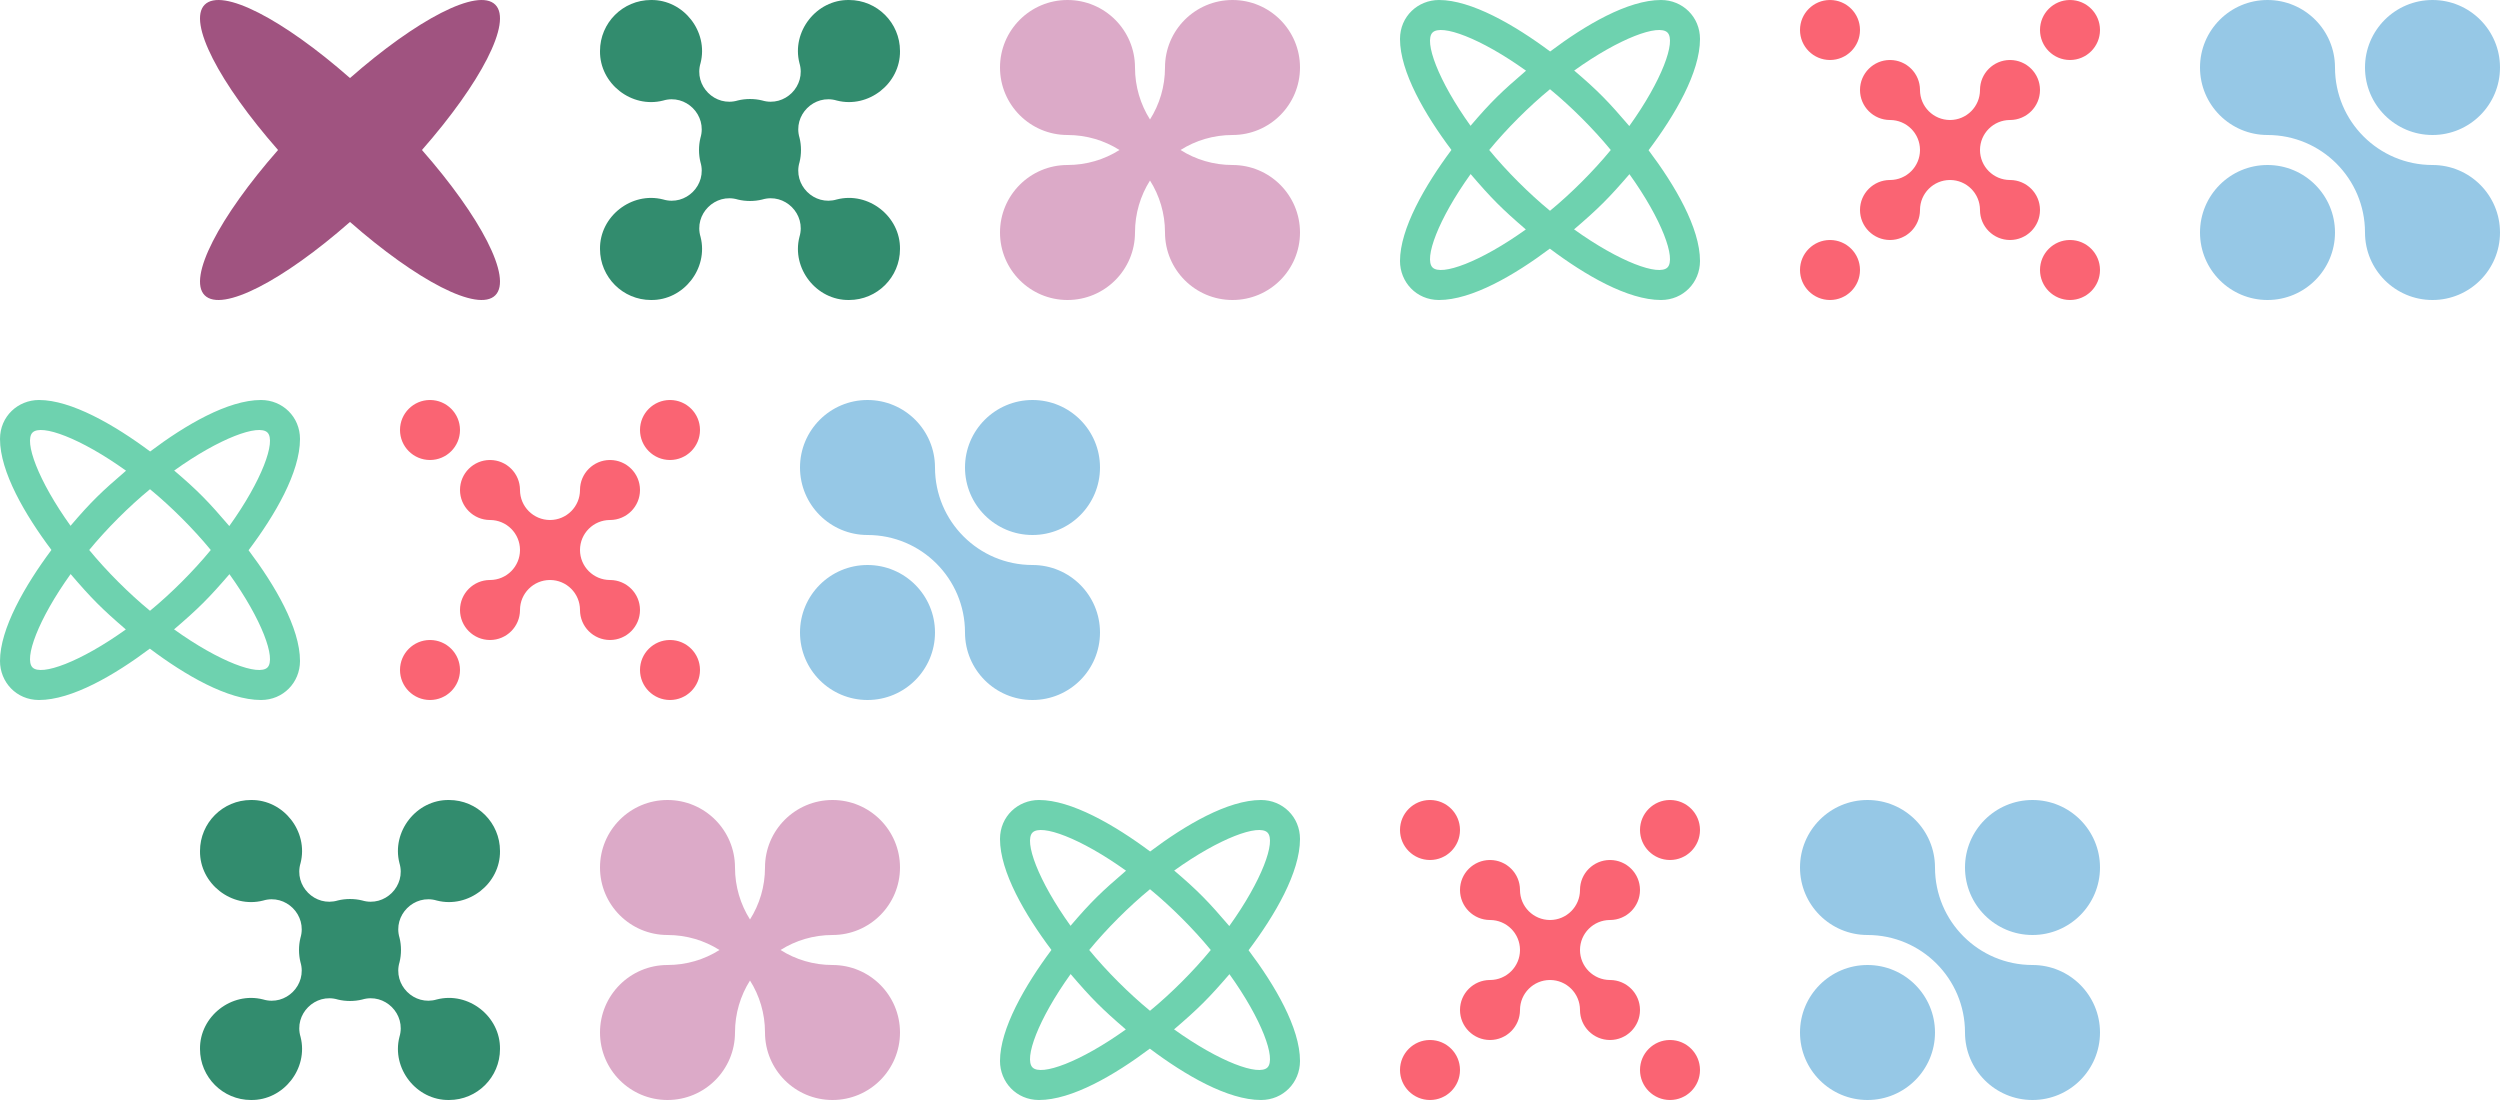 <svg width="600" height="264" viewBox="0 0 600 264" fill="none" xmlns="http://www.w3.org/2000/svg">
<g clip-path="url(#clip0_1142_8099)">
<path d="M101.268 36C115.37 52.064 123.03 66.712 118.871 70.872C114.712 75.031 100.064 67.37 84 53.269C67.936 67.37 53.287 75.031 49.129 70.872C44.97 66.712 52.631 52.064 66.731 36C52.631 19.936 44.97 5.287 49.129 1.129C53.287 -3.03 67.936 4.631 84 18.732C100.064 4.631 114.712 -3.03 118.871 1.129C123.03 5.287 115.37 19.935 101.268 36Z" fill="#A05380"/>
<path d="M215.999 59.759C215.999 66.52 210.52 71.999 203.759 71.999C195.94 72.107 189.936 64.418 191.865 56.865C193.519 51.403 188.359 46.24 182.897 47.896C181.054 48.352 178.949 48.352 177.106 47.896C171.643 46.243 166.484 51.405 168.137 56.865C170.062 64.418 164.064 72.109 156.243 71.999C149.483 71.999 144.001 66.517 144.001 59.759C143.893 51.938 151.582 45.936 159.135 47.863C164.597 49.516 169.757 44.354 168.104 38.894C167.648 37.051 167.648 34.949 168.104 33.108C169.757 27.646 164.597 22.484 159.135 24.14C151.582 26.064 143.893 20.062 144.001 12.241C144.001 5.483 149.483 0.001 156.241 0.001C164.06 -0.107 170.064 7.582 168.135 15.135C166.481 20.597 171.641 25.759 177.103 24.104C178.946 23.648 181.051 23.648 182.894 24.104C188.357 25.757 193.516 20.595 191.863 15.135C189.938 7.582 195.938 -0.107 203.759 0.001C210.52 0.001 215.999 5.48 215.999 12.241C216.107 20.062 208.418 26.064 200.865 24.137C195.403 22.484 190.243 27.646 191.896 33.106C192.352 34.949 192.352 37.051 191.896 38.892C190.243 44.354 195.403 49.516 200.865 47.86C208.418 45.933 216.107 51.935 215.999 59.757V59.759Z" fill="#328C6E"/>
<path d="M312 55.8C312 64.747 304.747 72 295.8 72C286.853 72 279.6 64.747 279.6 55.8C279.6 51.214 278.28 46.935 276 43.325C273.72 46.935 272.4 51.214 272.4 55.8C272.4 64.747 265.147 72 256.2 72C247.253 72 240 64.747 240 55.8C240 46.853 247.253 39.6 256.2 39.6C260.786 39.6 265.065 38.28 268.675 36C265.065 33.72 260.786 32.4 256.2 32.4C247.253 32.4 240 25.147 240 16.2C240 7.253 247.253 0 256.2 0C265.147 0 272.4 7.253 272.4 16.2C272.4 20.786 273.72 25.065 276 28.675C278.28 25.065 279.6 20.786 279.6 16.2C279.6 7.253 286.853 0 295.8 0C304.747 0 312 7.253 312 16.2C312 25.147 304.747 32.4 295.8 32.4C291.214 32.4 286.935 33.72 283.325 36C286.935 38.28 291.214 39.6 295.8 39.6C304.747 39.6 312 46.853 312 55.8Z" fill="#DCAAC8"/>
<path d="M395.658 36.056C402.028 27.595 408 17.347 408 9.36C408 4.023 403.802 0 398.64 0C390.69 0 380.482 6.003 372.034 12.358C363.462 5.969 353.097 0 345.36 0C340.335 0 336 3.89 336 9.36C336 17.249 341.988 27.507 348.344 35.985C341.96 44.554 336 54.909 336 62.64C336 67.665 339.89 72 345.36 72C353.242 72 363.489 66.023 371.963 59.672C380.42 66.035 390.659 72 398.64 72C403.977 72 408 67.802 408 62.64C408 54.697 402.007 44.5 395.658 36.056ZM400.192 7.808C402.3 9.915 398.851 19.353 391.031 30.249C386.044 24.432 383.625 21.886 377.806 16.93C388.679 9.138 398.088 5.704 400.192 7.808V7.808ZM386.589 36C382.426 41.067 377.066 46.426 372 50.589C366.933 46.426 361.574 41.066 357.411 36C361.574 30.933 366.934 25.574 372 21.411C377.067 25.574 382.426 30.934 386.589 36ZM343.808 7.808C345.915 5.7 355.353 9.149 366.249 16.969C360.432 21.956 357.886 24.375 352.93 30.194C345.138 19.321 341.704 9.912 343.808 7.808ZM343.808 64.192C341.702 62.086 345.144 52.661 352.951 41.776C357.935 47.601 360.402 50.08 366.198 55.067C355.323 62.862 345.912 66.297 343.808 64.192ZM400.192 64.192C398.086 66.298 388.662 62.856 377.776 55.049C383.601 50.065 386.08 47.599 391.067 41.802C398.862 52.677 402.297 62.088 400.192 64.192Z" fill="#6ED2AF"/>
<path d="M439.2 72C443.176 72 446.4 68.776 446.4 64.8C446.4 60.824 443.176 57.6 439.2 57.6C435.224 57.6 432 60.824 432 64.8C432 68.776 435.224 72 439.2 72Z" fill="#FA6473"/>
<path d="M439.2 14.4C443.176 14.4 446.4 11.176 446.4 7.2C446.4 3.224 443.176 0 439.2 0C435.224 0 432 3.224 432 7.2C432 11.176 435.224 14.4 439.2 14.4Z" fill="#FA6473"/>
<path d="M496.8 14.4C500.777 14.4 504 11.176 504 7.2C504 3.224 500.777 0 496.8 0C492.824 0 489.6 3.224 489.6 7.2C489.6 11.176 492.824 14.4 496.8 14.4Z" fill="#FA6473"/>
<path d="M496.8 72C500.777 72 504 68.776 504 64.8C504 60.824 500.777 57.6 496.8 57.6C492.824 57.6 489.6 60.824 489.6 64.8C489.6 68.776 492.824 72 496.8 72Z" fill="#FA6473"/>
<path d="M489.6 50.4C489.6 54.376 486.376 57.6 482.4 57.6C478.423 57.6 475.2 54.376 475.2 50.4C475.2 46.423 471.976 43.2 468 43.2C464.023 43.2 460.8 46.423 460.8 50.4C460.8 54.376 457.576 57.6 453.6 57.6C449.623 57.6 446.4 54.376 446.4 50.4C446.4 46.423 449.623 43.2 453.6 43.2C457.576 43.2 460.8 39.976 460.8 36C460.8 32.023 457.576 28.8 453.6 28.8C449.623 28.8 446.4 25.576 446.4 21.6C446.4 17.623 449.623 14.4 453.6 14.4C457.576 14.4 460.8 17.623 460.8 21.6C460.8 25.576 464.023 28.8 468 28.8C471.976 28.8 475.2 25.576 475.2 21.6C475.2 17.623 478.423 14.4 482.4 14.4C486.376 14.4 489.6 17.623 489.6 21.6C489.6 25.576 486.376 28.8 482.4 28.8C478.423 28.8 475.2 32.023 475.2 36C475.2 39.976 478.423 43.2 482.4 43.2C486.376 43.2 489.6 46.423 489.6 50.4Z" fill="#FA6473"/>
<path d="M544.2 72C553.147 72 560.4 64.747 560.4 55.8C560.4 46.853 553.147 39.6 544.2 39.6C535.253 39.6 528 46.853 528 55.8C528 64.747 535.253 72 544.2 72Z" fill="#96C8E6"/>
<path d="M583.8 32.4C592.747 32.4 600 25.147 600 16.2C600 7.253 592.747 0 583.8 0C574.853 0 567.6 7.253 567.6 16.2C567.6 25.147 574.853 32.4 583.8 32.4Z" fill="#96C8E6"/>
<path d="M600 55.8C600 64.747 592.747 72 583.8 72C574.852 72 567.6 64.747 567.6 55.8C567.6 42.877 557.124 32.4 544.2 32.4C535.253 32.4 528 25.147 528 16.2C528 7.253 535.253 0 544.2 0C553.147 0 560.4 7.253 560.4 16.2C560.4 29.124 570.877 39.6 583.8 39.6C592.747 39.6 600 46.853 600 55.8Z" fill="#96C8E6"/>
<path d="M59.658 132.056C66.028 123.595 72 113.347 72 105.36C72 100.023 67.802 96 62.64 96C54.691 96 44.482 102.003 36.034 108.358C27.462 101.969 17.097 96 9.36 96C4.335 96 0 99.89 0 105.36C0 113.249 5.988 123.507 12.344 131.985C5.96 140.554 0 150.909 0 158.64C0 163.665 3.89 168 9.36 168C17.242 168 27.489 162.023 35.963 155.672C44.42 162.036 54.659 168 62.64 168C67.977 168 72 163.802 72 158.64C72 150.697 66.007 140.5 59.658 132.056ZM64.192 103.808C66.3 105.915 62.851 115.353 55.031 126.249C50.044 120.432 47.625 117.886 41.806 112.93C52.679 105.138 62.088 101.704 64.192 103.808V103.808ZM50.589 132C46.426 137.067 41.066 142.426 36 146.589C30.933 142.426 25.574 137.066 21.411 132C25.574 126.933 30.934 121.574 36 117.411C41.067 121.574 46.426 126.934 50.589 132ZM7.808 103.808C9.915 101.7 19.353 105.149 30.249 112.969C24.432 117.956 21.886 120.375 16.93 126.194C9.138 115.321 5.704 105.912 7.808 103.808ZM7.808 160.192C5.702 158.086 9.144 148.662 16.951 137.776C21.935 143.601 24.401 146.08 30.198 151.067C19.323 158.862 9.912 162.297 7.808 160.192ZM64.192 160.192C62.086 162.298 52.661 158.856 41.776 151.049C47.601 146.065 50.08 143.598 55.067 137.802C62.862 148.677 66.297 158.088 64.192 160.192Z" fill="#6ED2AF"/>
<path d="M103.2 168C107.176 168 110.4 164.777 110.4 160.8C110.4 156.824 107.176 153.6 103.2 153.6C99.224 153.6 96 156.824 96 160.8C96 164.777 99.224 168 103.2 168Z" fill="#FA6473"/>
<path d="M103.2 110.4C107.176 110.4 110.4 107.176 110.4 103.2C110.4 99.224 107.176 96 103.2 96C99.224 96 96 99.224 96 103.2C96 107.176 99.224 110.4 103.2 110.4Z" fill="#FA6473"/>
<path d="M160.8 110.4C164.777 110.4 168 107.176 168 103.2C168 99.224 164.777 96 160.8 96C156.824 96 153.6 99.224 153.6 103.2C153.6 107.176 156.824 110.4 160.8 110.4Z" fill="#FA6473"/>
<path d="M160.8 168C164.777 168 168 164.777 168 160.8C168 156.824 164.777 153.6 160.8 153.6C156.824 153.6 153.6 156.824 153.6 160.8C153.6 164.777 156.824 168 160.8 168Z" fill="#FA6473"/>
<path d="M153.6 146.4C153.6 150.376 150.376 153.6 146.4 153.6C142.423 153.6 139.2 150.376 139.2 146.4C139.2 142.423 135.976 139.2 132 139.2C128.023 139.2 124.8 142.423 124.8 146.4C124.8 150.376 121.576 153.6 117.6 153.6C113.623 153.6 110.4 150.376 110.4 146.4C110.4 142.423 113.623 139.2 117.6 139.2C121.576 139.2 124.8 135.976 124.8 132C124.8 128.023 121.576 124.8 117.6 124.8C113.623 124.8 110.4 121.576 110.4 117.6C110.4 113.623 113.623 110.4 117.6 110.4C121.576 110.4 124.8 113.623 124.8 117.6C124.8 121.576 128.023 124.8 132 124.8C135.976 124.8 139.2 121.576 139.2 117.6C139.2 113.623 142.423 110.4 146.4 110.4C150.376 110.4 153.6 113.623 153.6 117.6C153.6 121.576 150.376 124.8 146.4 124.8C142.423 124.8 139.2 128.023 139.2 132C139.2 135.976 142.423 139.2 146.4 139.2C150.376 139.2 153.6 142.423 153.6 146.4Z" fill="#FA6473"/>
<path d="M208.2 168C217.147 168 224.4 160.747 224.4 151.8C224.4 142.853 217.147 135.6 208.2 135.6C199.253 135.6 192 142.853 192 151.8C192 160.747 199.253 168 208.2 168Z" fill="#96C8E6"/>
<path d="M247.8 128.4C256.747 128.4 264 121.147 264 112.2C264 103.253 256.747 96 247.8 96C238.853 96 231.6 103.253 231.6 112.2C231.6 121.147 238.853 128.4 247.8 128.4Z" fill="#96C8E6"/>
<path d="M264 151.8C264 160.747 256.747 168 247.8 168C238.852 168 231.6 160.747 231.6 151.8C231.6 138.877 221.124 128.4 208.2 128.4C199.253 128.4 192 121.147 192 112.2C192 103.253 199.253 96 208.2 96C217.147 96 224.4 103.253 224.4 112.2C224.4 125.124 234.877 135.6 247.8 135.6C256.747 135.6 264 142.853 264 151.8Z" fill="#96C8E6"/>
<path d="M119.999 251.759C119.999 258.52 114.52 263.999 107.759 263.999C99.94 264.107 93.936 256.418 95.865 248.865C97.519 243.403 92.359 238.24 86.897 239.896C85.054 240.352 82.949 240.352 81.106 239.896C75.644 238.243 70.484 243.405 72.137 248.865C74.062 256.418 68.064 264.109 60.243 263.999C53.483 263.999 48.001 258.517 48.001 251.759C47.893 243.938 55.583 237.936 63.135 239.863C68.597 241.516 73.757 236.354 72.104 230.894C71.648 229.051 71.648 226.949 72.104 225.108C73.757 219.646 68.597 214.484 63.135 216.14C55.583 218.064 47.893 212.062 48.001 204.241C48.001 197.483 53.483 192.001 60.241 192.001C68.06 191.893 74.064 199.582 72.135 207.135C70.481 212.597 75.641 217.76 81.103 216.104C82.946 215.648 85.051 215.648 86.894 216.104C92.356 217.757 97.516 212.595 95.863 207.135C93.938 199.582 99.938 191.893 107.759 192.001C114.52 192.001 119.999 197.48 119.999 204.241C120.107 212.062 112.418 218.064 104.865 216.137C99.403 214.484 94.243 219.646 95.896 225.106C96.352 226.949 96.352 229.051 95.896 230.892C94.243 236.354 99.403 241.516 104.865 239.86C112.418 237.933 120.107 243.936 119.999 251.757V251.759Z" fill="#328C6E"/>
<path d="M216 247.8C216 256.747 208.747 264 199.8 264C190.853 264 183.6 256.747 183.6 247.8C183.6 243.214 182.28 238.935 180 235.325C177.72 238.935 176.4 243.214 176.4 247.8C176.4 256.747 169.147 264 160.2 264C151.253 264 144 256.747 144 247.8C144 238.853 151.253 231.6 160.2 231.6C164.786 231.6 169.065 230.28 172.675 228C169.065 225.72 164.786 224.4 160.2 224.4C151.253 224.4 144 217.147 144 208.2C144 199.253 151.253 192 160.2 192C169.147 192 176.4 199.253 176.4 208.2C176.4 212.786 177.72 217.065 180 220.675C182.28 217.065 183.6 212.786 183.6 208.2C183.6 199.253 190.853 192 199.8 192C208.747 192 216 199.253 216 208.2C216 217.147 208.747 224.4 199.8 224.4C195.214 224.4 190.935 225.72 187.325 228C190.935 230.28 195.214 231.6 199.8 231.6C208.747 231.6 216 238.853 216 247.8Z" fill="#DCAAC8"/>
<path d="M299.658 228.056C306.028 219.595 312 209.347 312 201.36C312 196.023 307.802 192 302.64 192C294.69 192 284.482 198.003 276.034 204.358C267.462 197.969 257.097 192 249.36 192C244.335 192 240 195.89 240 201.36C240 209.249 245.988 219.507 252.344 227.985C245.96 236.554 240 246.909 240 254.64C240 259.665 243.89 264 249.36 264C257.242 264 267.489 258.023 275.963 251.672C284.42 258.036 294.659 264 302.64 264C307.977 264 312 259.802 312 254.64C312 246.697 306.007 236.5 299.658 228.056ZM304.192 199.808C306.3 201.915 302.851 211.353 295.031 222.249C290.044 216.432 287.625 213.886 281.806 208.93C292.679 201.138 302.088 197.704 304.192 199.808V199.808ZM290.589 228C286.426 233.067 281.066 238.426 276 242.589C270.933 238.426 265.574 233.066 261.411 228C265.574 222.933 270.934 217.574 276 213.411C281.067 217.574 286.426 222.934 290.589 228ZM247.808 199.808C249.915 197.7 259.353 201.149 270.249 208.969C264.432 213.956 261.886 216.375 256.93 222.194C249.138 211.321 245.704 201.912 247.808 199.808ZM247.808 256.192C245.702 254.086 249.144 244.662 256.951 233.776C261.935 239.601 264.402 242.08 270.198 247.067C259.323 254.862 249.912 258.297 247.808 256.192ZM304.192 256.192C302.086 258.298 292.662 254.856 281.776 247.049C287.601 242.065 290.08 239.598 295.067 233.802C302.862 244.677 306.297 254.088 304.192 256.192Z" fill="#6ED2AF"/>
<path d="M343.2 264C347.176 264 350.4 260.777 350.4 256.8C350.4 252.824 347.176 249.6 343.2 249.6C339.224 249.6 336 252.824 336 256.8C336 260.777 339.224 264 343.2 264Z" fill="#FA6473"/>
<path d="M343.2 206.4C347.176 206.4 350.4 203.176 350.4 199.2C350.4 195.224 347.176 192 343.2 192C339.224 192 336 195.224 336 199.2C336 203.176 339.224 206.4 343.2 206.4Z" fill="#FA6473"/>
<path d="M400.8 206.4C404.777 206.4 408 203.176 408 199.2C408 195.224 404.777 192 400.8 192C396.824 192 393.6 195.224 393.6 199.2C393.6 203.176 396.824 206.4 400.8 206.4Z" fill="#FA6473"/>
<path d="M400.8 264C404.777 264 408 260.777 408 256.8C408 252.824 404.777 249.6 400.8 249.6C396.824 249.6 393.6 252.824 393.6 256.8C393.6 260.777 396.824 264 400.8 264Z" fill="#FA6473"/>
<path d="M393.6 242.4C393.6 246.376 390.376 249.6 386.4 249.6C382.423 249.6 379.2 246.376 379.2 242.4C379.2 238.423 375.976 235.2 372 235.2C368.023 235.2 364.8 238.423 364.8 242.4C364.8 246.376 361.576 249.6 357.6 249.6C353.623 249.6 350.4 246.376 350.4 242.4C350.4 238.423 353.623 235.2 357.6 235.2C361.576 235.2 364.8 231.976 364.8 228C364.8 224.023 361.576 220.8 357.6 220.8C353.623 220.8 350.4 217.576 350.4 213.6C350.4 209.623 353.623 206.4 357.6 206.4C361.576 206.4 364.8 209.623 364.8 213.6C364.8 217.576 368.023 220.8 372 220.8C375.976 220.8 379.2 217.576 379.2 213.6C379.2 209.623 382.423 206.4 386.4 206.4C390.376 206.4 393.6 209.623 393.6 213.6C393.6 217.576 390.376 220.8 386.4 220.8C382.423 220.8 379.2 224.023 379.2 228C379.2 231.976 382.423 235.2 386.4 235.2C390.376 235.2 393.6 238.423 393.6 242.4Z" fill="#FA6473"/>
<path d="M448.2 264C457.147 264 464.4 256.747 464.4 247.8C464.4 238.853 457.147 231.6 448.2 231.6C439.253 231.6 432 238.853 432 247.8C432 256.747 439.253 264 448.2 264Z" fill="#96C8E6"/>
<path d="M487.8 224.4C496.747 224.4 504 217.147 504 208.2C504 199.253 496.747 192 487.8 192C478.853 192 471.6 199.253 471.6 208.2C471.6 217.147 478.853 224.4 487.8 224.4Z" fill="#96C8E6"/>
<path d="M504 247.8C504 256.747 496.747 264 487.8 264C478.852 264 471.6 256.747 471.6 247.8C471.6 234.877 461.124 224.4 448.2 224.4C439.253 224.4 432 217.147 432 208.2C432 199.253 439.253 192 448.2 192C457.147 192 464.4 199.253 464.4 208.2C464.4 221.124 474.877 231.6 487.8 231.6C496.747 231.6 504 238.853 504 247.8Z" fill="#96C8E6"/>
</g>
<defs>
<clipPath id="clip0_1142_8099">
<rect width="600" height="264" fill="white"/>
</clipPath>
</defs>
</svg>

